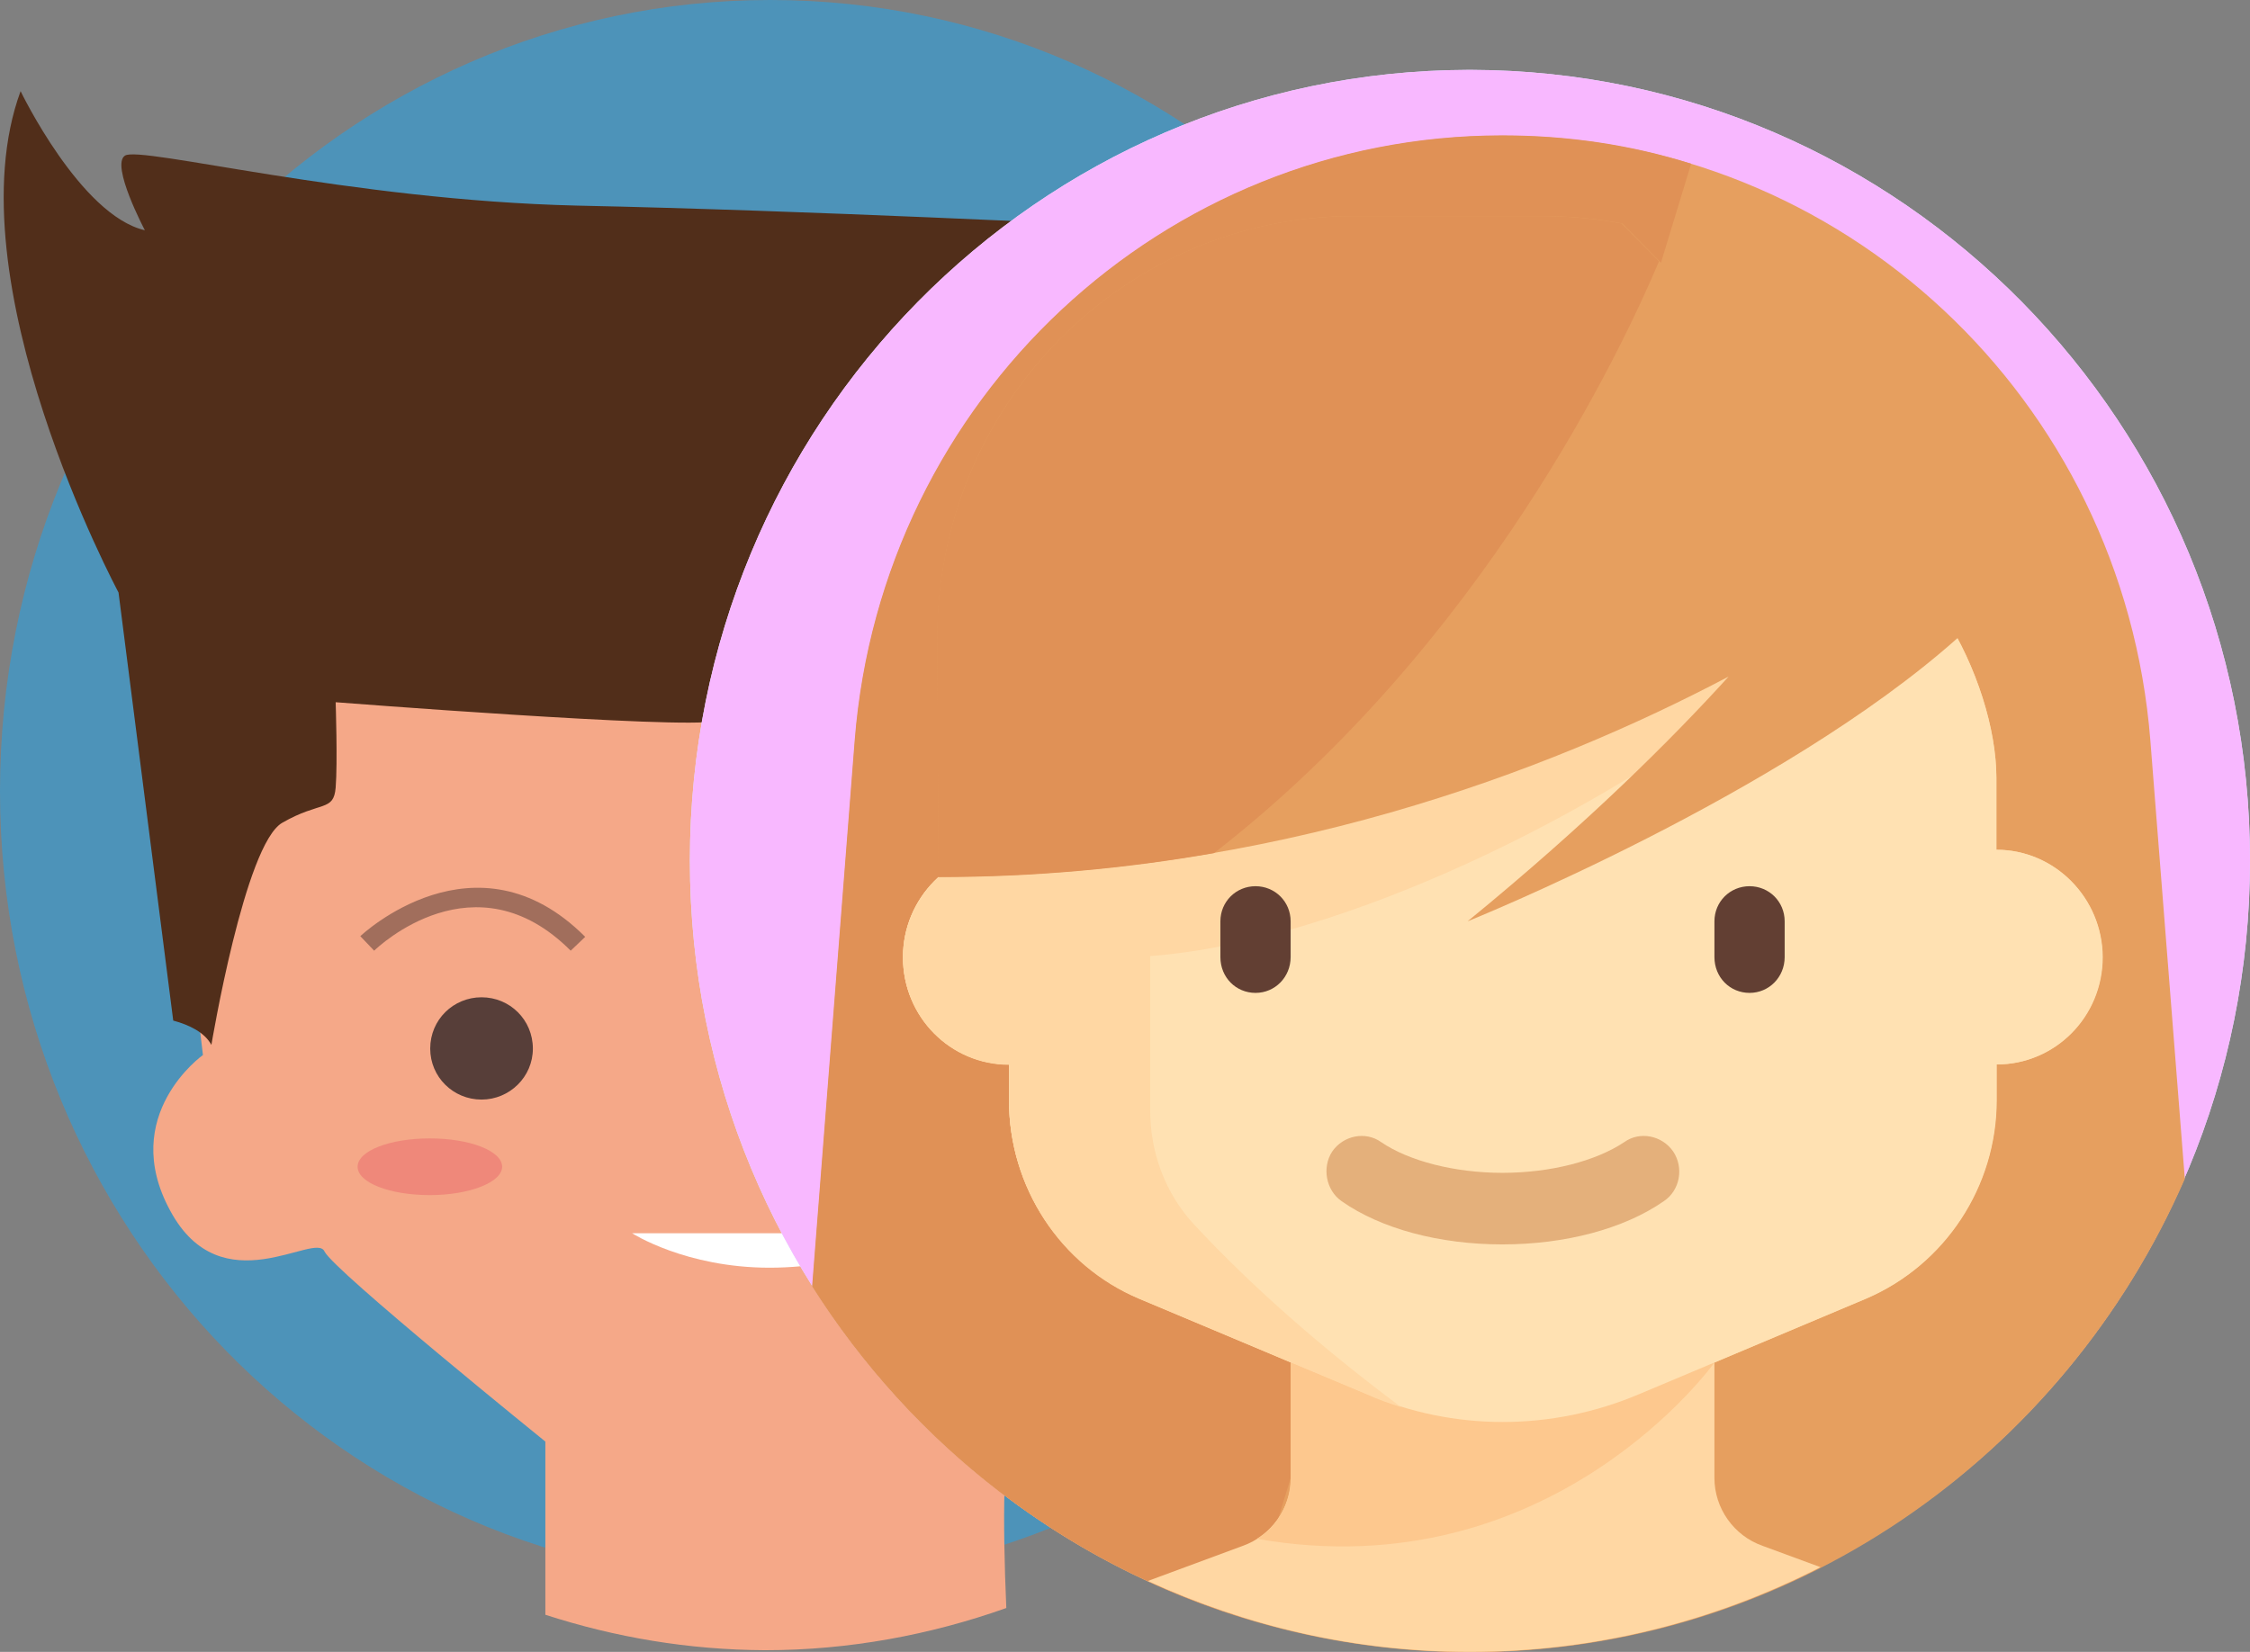 <svg version="1.1" id="Слой_1" text-rendering="geometricPrecision" image-rendering="optimizeQuality" shape-rendering="geometricPrecision" xmlns="http://www.w3.org/2000/svg" x="0" y="0" viewBox="0 0 666.3 489.3" xml:space="preserve"><rect x="0" y="0" width="666.3" height="489.3" fill="#808080" stroke="none"/><style>.st3{fill:#a16e5c}.st4{fill:#573e39}.st9{fill:#e69f5f}.st10{fill:#e09156}.st11{fill:#ffd7a3}.st14{fill:#623f33}</style><path d="M456 234.4c0 129.4-102.1 234.2-227.9 234.2S0 363.8 0 234.4C0 104.8 102.2 0 228.1 0S456 104.8 456 234.4z" fill="#4d93b9"/><path d="M161.5 478.3V427s-62.6-50.6-65.4-56.3c-2.6-6.1-30.5 16.2-45.7-12.1-15.4-28.3 9.7-46.1 9.7-46.1L44.4 181.1s-10.2-19.9-19-46.7c14.7-30.5 35.3-57.1 60.2-78.3 23.2 3.9 54.3 8.6 87 9.5 64 1.3 148.7 5.8 148.7 5.8s83.5 11.9 83.5 86.4c0 74.4-8.4 150.2-8.4 150.2s15.6 9.9 13 33.8c-2.8 23.8-21 39.2-55.6 36.1 0 0-46.5 44.6-53.4 46.3-3.5.6-3.5 26.8-2.4 52.1-22.5 8-46.7 12.5-71.4 12.5-22.7-.1-44.4-3.8-65.1-10.5z" fill="#f5a888"/><path d="M62.6 309.5s9.9-59.5 21-65.8c11.3-6.5 15.2-3.2 15.8-10.4.6-7.4 0-25.3 0-25.3s102.6 8 112.3 5.6c9.3-2.4 47.6-23.2 79-21.2s59.3-14.5 86.4 58.4l15.6 51.9s6.9-2.2 15.4-4.1c1.7-14.7 8.6-80.9 8.6-146.1 0-74-88.3-85.7-88.3-85.7s-89.8-4.5-157.5-5.9C103.4 59.3 41.5 43.1 37 46.1c-4.3 2.8 5.9 22.1 5.9 22.1C23.8 63.8 6.1 27 6.1 27c-20.6 56 29 148.5 29 148.5l16.2 126.8c4.8 1.3 9.3 3.5 11.3 7.2z" fill="#512e1a"/><path class="st3" d="M110.8 281.6l-4.1-4.3c.2-.2 34.2-32.3 66.6.2l-4.3 4.1c-28.3-28.4-57.1-1.1-58.2 0z"/><path class="st4" d="M157.8 310.6c0 8.4-6.9 15.1-15.2 15.1-8.4 0-15.2-6.7-15.2-15.1 0-8.6 6.9-15.2 15.2-15.2 8.4 0 15.2 6.7 15.2 15.2z"/><path class="st3" d="M275.7 281.6l-4.1-4.3c.4-.2 34-32.3 66.4.2l-4.1 4.1c-28.3-28.4-57.1-1.1-58.2 0z"/><path class="st4" d="M322.7 310.6c0 8.4-6.9 15.1-15.2 15.1-8.4 0-15.2-6.7-15.2-15.1 0-8.6 6.9-15.2 15.2-15.2 8.3 0 15.2 6.7 15.2 15.2z"/><path d="M187.2 365.3h90.3s-24.5 10.2-49.6 10.2c-24.9 0-40.7-10.2-40.7-10.2z" fill="#fff"/><path d="M354 349.1c0 4.5-9.5 8.4-21.4 8.4-11.7 0-21.2-3.9-21.2-8.4 0-4.6 9.5-8.4 21.2-8.4 11.9.1 21.4 3.8 21.4 8.4zm-205.3-3.5c0 4.6-9.7 8.4-21.4 8.4-11.9 0-21.4-3.7-21.4-8.4s9.5-8.4 21.4-8.4c11.8 0 21.4 3.7 21.4 8.4z" fill="#ef887a"/><g><path d="M666.3 254.9c0 129.4-103.4 234.2-231.1 234.2-127.5 0-230.9-104.8-230.9-234.2 0-129.2 103-233.9 230.5-234.2h.9c127.4.3 230.6 105 230.6 234.2z" fill="#d4f1ff"/><path d="M666.3 254.9c0 129.4-103.4 234.2-231.1 234.2-127.5 0-230.9-104.8-230.9-234.2 0-129.2 103-233.9 230.5-234.2h.9c127.4.3 230.6 105 230.6 234.2z" fill="#f8b8ff"/><path class="st9" d="M240.6 381.1l12.6-161.7c8-101.3 91.5-179.2 191.7-179.2h.2c100.2 0 183.7 77.9 191.7 179.2L647 349.2c-35.9 82.5-117.1 140.2-211.7 140.2-81.9-.1-153.7-43.4-194.7-108.3z"/><path class="st10" d="M500.8 48.5c-17.7-5.6-36.4-8.4-55.8-8.4h-.2c-100.2 0-183.7 77.9-191.7 179.2L240.5 381c29.6 46.8 75.1 82.4 129 98.5l131.3-431z"/><path class="st11" d="M539.1 464.2l-17.1-6.3c-8.6-3-14.3-11.2-14.3-20.1v-34.2l45-19c23.2-10 38.5-33.1 38.5-58.7v-10.6c17.3 0 31.4-14.1 31.4-31.8 0-17.5-14.1-31.8-31.4-31.8v-21.2c0-29.2-23.4-74-52.2-74H351c-28.8 0-52.2 44.8-52.2 74v21.2c-17.3 0-31.4 14.3-31.4 31.8 0 17.7 14.1 31.8 31.4 31.8v10.6c0 25.7 15.2 48.7 38.5 58.7l45 19v34.2c0 8.9-5.8 17.1-14.3 20.1l-28.1 10.4c29.2 13.4 61.3 21 95.4 21 37.3 0 72.6-9.1 103.8-25.1z"/><path d="M507.7 403.6H382.2v34.2c0 7.4-3.9 14.3-10 18 87.3 15.3 135.5-52.2 135.5-52.2z" fill="#fdc88e"/><path d="M591.2 251.7v-21.2c0-29.2-23.4-74-52.2-74H351c-28.8 0-52.2 44.8-52.2 74v21.2c-17.3 0-31.4 14.3-31.4 31.8 0 17.7 14.1 31.8 31.4 31.8v10.6c0 25.7 15.2 48.7 38.5 58.7L405 413c12.6 5.4 26.2 8.2 40 8.2 13.9 0 27.5-2.8 40.3-8.2l67.5-28.4c23.2-10 38.5-33.1 38.5-58.7v-10.6c17.3 0 31.4-14.1 31.4-31.8-.1-17.5-14.2-31.8-31.5-31.8z" fill="#ffe1b2"/><path class="st14" d="M518.1 294.1c-5.8 0-10.4-4.6-10.4-10.6v-10.6c0-5.8 4.6-10.4 10.4-10.4 5.8 0 10.4 4.6 10.4 10.4v10.6c0 5.9-4.6 10.6-10.4 10.6z"/><path d="M444.9 368.6c-18.6 0-35.9-4.6-47.6-12.8-4.6-3.2-5.9-9.9-2.8-14.7 3.3-4.8 9.9-6.1 14.5-2.8 8.2 5.6 21.8 9.1 35.9 9.1 14.3 0 27.7-3.5 36.1-9.1 4.6-3.3 11.2-2 14.5 2.8 3.2 4.8 2 11.5-2.8 14.7-11.8 8.2-29.2 12.8-47.8 12.8z" fill="#e4b07b"/><path class="st11" d="M353.6 362.7c-8.6-9.3-13-21.4-13-34v-45.5c56.9-4.3 133.8-42.6 180-79.2l-12.8-13s-92.8 60.8-209 60.8c-17.3 0-31.4 14.3-31.4 31.8 0 17.7 14.1 31.8 31.4 31.8V326c0 25.7 15.2 48.9 38.5 58.7l67.7 28.4c3.2 1.5 6.5 2.6 9.9 3.7-29.9-22.3-49.6-41.5-61.3-54.1z"/><path class="st14" d="M371.8 294.1c-5.8 0-10.4-4.6-10.4-10.6v-10.6c0-5.8 4.6-10.4 10.4-10.4 5.8 0 10.4 4.6 10.4 10.4v10.6c0 5.9-4.6 10.6-10.4 10.6z"/><path class="st9" d="M277.6 189.6l.4 70.1c98.5 0 180.3-31 233.9-59.3-16.7 18.4-41.6 43.3-77.3 72.5 0 0 93-37.4 145.2-84 0-8.2-.9-16.4-2.4-24.4l-97-98.3c-7.8-1.5-15.8-2.2-24-2.2H401c-68.4 0-123.8 56.3-123.4 125.6z"/><path class="st10" d="M480.2 66.2c-7.8-1.5-15.8-2.2-24-2.2h-55.4c-68.2 0-123.6 56.3-123.3 125.7l.4 70.1c28.6 0 56-2.6 81.6-7.1 79.8-61.9 120.8-149.3 131.8-175.3l-11.1-11.2z"/></g></svg>